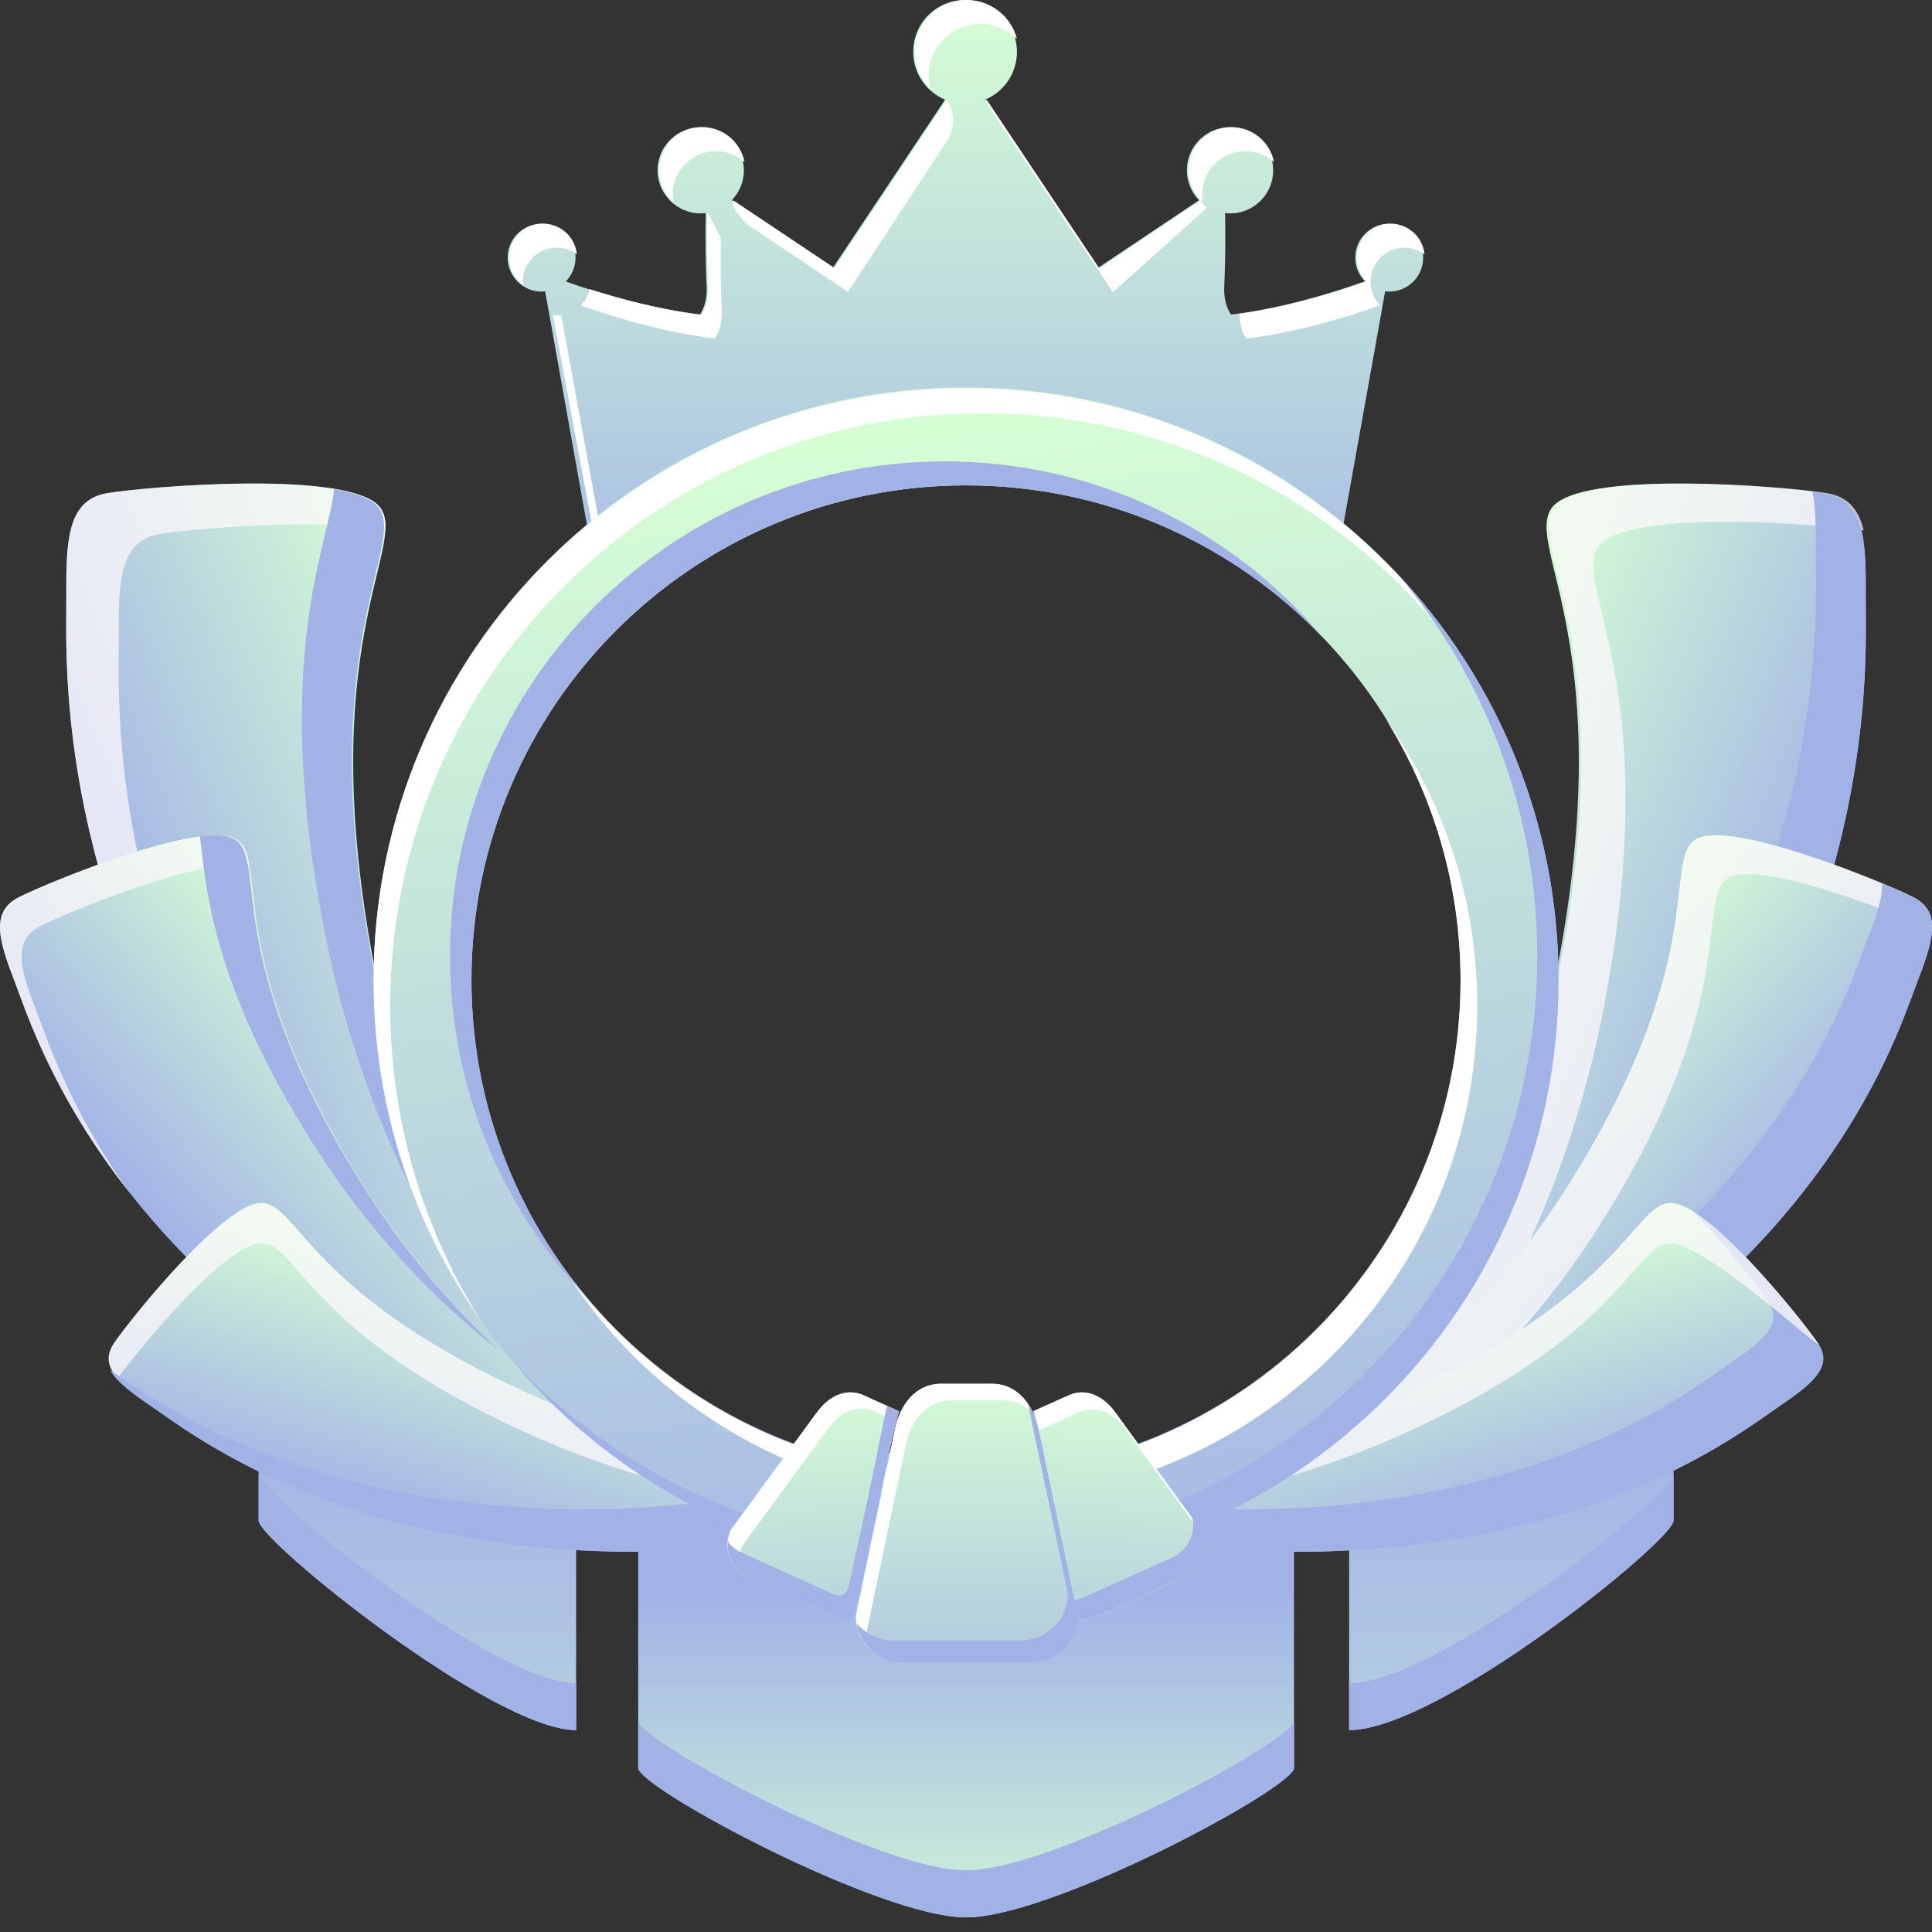 <svg width="30" height="30" viewBox="0 0 30 30" fill="none" xmlns="http://www.w3.org/2000/svg">
<rect x="0" y="0" width="30" height="30" fill="#333333" stroke="none"/>
<path d="M9.91 22.779V27.452C9.91 27.758 13.657 29.773 15.001 29.773C16.346 29.773 20.093 27.758 20.093 27.452V22.559H9.91V22.779Z" fill="url(#paint0_linear_3180_1704)"/>
<path d="M20.949 26.865C22.343 26.865 25.987 23.919 25.987 23.612V16.971L20.949 20.696V26.865V26.865Z" fill="url(#paint1_linear_3180_1704)"/>
<path d="M4.016 23.612C4.016 23.919 7.66 26.865 8.946 26.865V20.697L4.016 16.972V23.613V23.612Z" fill="url(#paint2_linear_3180_1704)"/>
<g style="mix-blend-mode:multiply">
<path d="M15.001 29.043C16.346 29.043 20.093 27.028 20.093 26.721V27.452C20.093 27.758 16.346 29.773 15.001 29.773C13.657 29.773 9.91 27.758 9.91 27.452V26.721C9.91 27.028 13.657 29.043 15.001 29.043Z" fill="#A2B2E7"/>
<path d="M25.987 22.882V23.612C25.987 23.919 22.343 26.865 20.949 26.865V26.135C22.343 26.135 25.987 23.189 25.987 22.882Z" fill="#A2B2E7"/>
<path d="M8.946 26.135V26.865C7.66 26.865 4.016 23.919 4.016 23.612V22.882C4.016 23.188 7.66 26.135 8.946 26.135Z" fill="#A2B2E7"/>
</g>
<path d="M9.635 22.555C9.635 22.555 6.81 20.118 5.828 15.079C4.846 10.039 6.325 8.501 5.911 7.893C5.496 7.285 2.277 7.556 1.666 7.658C1.055 7.761 1.024 8.37 1.03 9.246C1.036 10.121 0.806 13.669 3.545 17.868C6.284 22.067 9.668 23.326 9.668 23.326C9.668 23.326 10.192 23.127 9.635 22.555L9.635 22.555Z" fill="url(#paint3_linear_3180_1704)"/>
<g style="mix-blend-mode:overlay" opacity="0.72">
<path d="M4.359 18.501C1.619 14.303 1.85 10.755 1.844 9.879C1.837 9.004 1.869 8.395 2.48 8.292C2.939 8.214 4.878 8.042 5.985 8.221C5.99 8.087 5.97 7.98 5.911 7.892C5.496 7.284 2.277 7.555 1.666 7.657C1.055 7.76 1.024 8.369 1.03 9.245C1.036 10.12 0.806 13.668 3.545 17.867C4.868 19.896 6.343 21.239 7.513 22.084C6.514 21.247 5.39 20.083 4.358 18.501L4.359 18.501Z" fill="#FFFAFC"/>
</g>
<g style="mix-blend-mode:multiply">
<path d="M9.613 22.555C9.613 22.555 6.788 20.118 5.806 15.079C4.824 10.039 6.303 8.501 5.888 7.893C5.79 7.748 5.531 7.653 5.186 7.594C5.128 8.403 4.201 10.162 5.031 14.42C6.013 19.459 8.838 21.896 8.838 21.896C9.395 22.468 8.871 22.666 8.871 22.666C8.871 22.666 7.715 22.236 6.207 21.04C8.074 22.74 9.646 23.325 9.646 23.325C9.646 23.325 10.171 23.127 9.613 22.555V22.555Z" fill="#A2B2E7"/>
</g>
<path d="M10.702 22.934C10.702 22.934 7.807 21.843 5.627 18.368C3.448 14.893 4.177 13.387 3.682 13.041C3.188 12.696 0.741 13.704 0.29 13.933C-0.159 14.162 -0.013 14.62 0.236 15.265C0.486 15.91 1.298 18.587 4.619 21C7.939 23.413 10.943 23.494 10.943 23.494C10.943 23.494 11.299 23.216 10.702 22.934H10.702Z" fill="url(#paint4_linear_3180_1704)"/>
<g style="mix-blend-mode:overlay" opacity="0.72">
<path d="M0.571 15.712C0.321 15.067 0.175 14.61 0.625 14.38C1.041 14.169 3.163 13.292 3.873 13.433C3.838 13.243 3.789 13.116 3.682 13.041C3.188 12.696 0.741 13.704 0.29 13.933C-0.159 14.162 -0.013 14.62 0.236 15.265C0.4 15.688 0.807 16.988 2.006 18.514C1.063 17.185 0.719 16.093 0.571 15.712Z" fill="#FFFAFC"/>
</g>
<g style="mix-blend-mode:multiply">
<path d="M4.829 17.709C5.77 19.209 6.843 20.263 7.76 20.979C7.045 20.317 6.289 19.461 5.604 18.368C3.425 14.893 4.153 13.387 3.659 13.041C3.552 12.967 3.354 12.956 3.105 12.986C3.2 13.754 3.275 15.231 4.829 17.709Z" fill="#A2B2E7"/>
</g>
<path d="M14.726 22.731C14.726 22.731 11.832 23.24 8.321 21.688C4.81 20.136 4.644 18.709 4.07 18.68C3.496 18.651 2.019 20.488 1.77 20.858C1.521 21.227 1.869 21.495 2.395 21.853C2.921 22.211 4.923 23.798 8.826 24.061C12.728 24.325 15.202 23.03 15.202 23.03C15.202 23.03 15.351 22.668 14.726 22.731Z" fill="url(#paint5_linear_3180_1704)"/>
<g style="mix-blend-mode:overlay" opacity="0.72">
<path d="M4.07 19.307C4.644 19.336 4.81 20.763 8.321 22.314C10.995 23.497 13.311 23.483 14.263 23.41C14.872 23.203 15.202 23.03 15.202 23.03C15.202 23.03 15.35 22.668 14.726 22.731C14.726 22.731 11.832 23.24 8.321 21.688C4.81 20.135 4.644 18.709 4.07 18.68C3.496 18.651 2.019 20.488 1.77 20.858C1.634 21.06 1.676 21.231 1.827 21.403C2.193 20.902 3.53 19.28 4.069 19.307H4.07Z" fill="#FFFAFC"/>
</g>
<g style="mix-blend-mode:multiply">
<path d="M14.701 22.731C14.701 22.731 14.17 22.824 13.287 22.809C12.201 23.156 10.372 23.56 8.027 23.402C4.367 23.155 2.378 21.744 1.711 21.274C1.811 21.462 2.06 21.642 2.37 21.853C2.897 22.211 4.899 23.798 8.801 24.061C12.704 24.325 15.178 23.03 15.178 23.03C15.178 23.03 15.326 22.668 14.701 22.731H14.701Z" fill="#A2B2E7"/>
</g>
<path d="M20.366 22.555C20.366 22.555 23.191 20.118 24.173 15.078C25.154 10.039 23.676 8.501 24.09 7.893C24.504 7.285 27.724 7.556 28.335 7.658C28.946 7.761 28.977 8.37 28.971 9.246C28.965 10.121 29.195 13.669 26.456 17.868C23.717 22.066 20.333 23.325 20.333 23.325C20.333 23.325 19.808 23.127 20.366 22.555L20.366 22.555Z" fill="url(#paint6_linear_3180_1704)"/>
<g style="mix-blend-mode:overlay" opacity="0.72">
<path d="M24.898 15.674C25.88 10.634 24.401 9.096 24.815 8.488C25.207 7.913 28.111 8.124 28.939 8.236C28.863 7.919 28.702 7.713 28.37 7.658C27.759 7.555 24.54 7.284 24.125 7.893C23.711 8.501 25.19 10.039 24.208 15.078C23.226 20.118 20.401 22.554 20.401 22.554C19.844 23.126 20.368 23.324 20.368 23.324C20.368 23.324 20.798 23.164 21.476 22.768C22.283 21.904 24.139 19.565 24.898 15.673L24.898 15.674Z" fill="#FFFAFC"/>
</g>
<g style="mix-blend-mode:multiply">
<path d="M28.971 9.245C28.977 8.37 28.946 7.761 28.335 7.658C28.286 7.65 28.221 7.64 28.142 7.63C28.195 7.888 28.199 8.213 28.196 8.586C28.19 9.461 28.421 13.009 25.682 17.208C24.061 19.692 22.215 21.147 20.978 21.921C20.61 22.345 20.366 22.555 20.366 22.555C19.809 23.126 20.333 23.325 20.333 23.325C20.333 23.325 23.717 22.066 26.456 17.867C29.195 13.668 28.965 10.12 28.971 9.245L28.971 9.245Z" fill="#A2B2E7"/>
</g>
<path d="M19.299 22.934C19.299 22.934 22.195 21.843 24.374 18.368C26.553 14.893 25.824 13.387 26.319 13.041C26.814 12.696 29.261 13.704 29.711 13.933C30.16 14.162 30.015 14.62 29.765 15.265C29.515 15.91 28.703 18.587 25.383 21C22.062 23.413 19.058 23.494 19.058 23.494C19.058 23.494 18.703 23.216 19.3 22.934H19.299Z" fill="url(#paint7_linear_3180_1704)"/>
<g style="mix-blend-mode:overlay" opacity="0.72">
<path d="M24.876 18.971C27.055 15.496 26.327 13.989 26.821 13.644C27.262 13.336 29.255 14.104 30.001 14.436C30.01 14.216 29.934 14.047 29.711 13.933C29.261 13.704 26.814 12.696 26.319 13.042C25.825 13.387 26.553 14.893 24.374 18.368C22.195 21.843 19.299 22.934 19.299 22.934C18.703 23.216 19.058 23.494 19.058 23.494C19.058 23.494 19.511 23.482 20.259 23.326C21.16 22.869 23.223 21.605 24.875 18.971L24.876 18.971Z" fill="#FFFAFC"/>
</g>
<g style="mix-blend-mode:multiply">
<path d="M29.711 13.933C29.62 13.887 29.447 13.809 29.226 13.717C29.234 13.951 29.128 14.25 28.99 14.605C28.741 15.25 27.929 17.928 24.608 20.341C22.93 21.56 21.334 22.184 20.164 22.503C19.635 22.807 19.299 22.934 19.299 22.934C18.703 23.216 19.058 23.494 19.058 23.494C19.058 23.494 22.062 23.414 25.382 21C28.703 18.587 29.515 15.91 29.765 15.265C30.014 14.62 30.16 14.162 29.711 13.933Z" fill="#A2B2E7"/>
</g>
<path d="M15.273 22.731C15.273 22.731 18.167 23.24 21.678 21.688C25.189 20.136 25.355 18.709 25.929 18.68C26.503 18.651 27.98 20.488 28.229 20.858C28.479 21.227 28.13 21.495 27.604 21.853C27.078 22.211 25.076 23.798 21.173 24.061C17.271 24.325 14.797 23.03 14.797 23.03C14.797 23.03 14.648 22.668 15.273 22.731Z" fill="url(#paint8_linear_3180_1704)"/>
<g style="mix-blend-mode:multiply">
<path d="M28.229 20.858C28.02 20.549 26.952 19.211 26.272 18.8C26.802 19.339 27.316 19.994 27.454 20.199C27.704 20.569 27.355 20.837 26.83 21.194C26.303 21.552 24.301 23.139 20.398 23.402C17.912 23.57 16.006 23.106 14.95 22.747C14.71 22.818 14.796 23.031 14.796 23.031C14.796 23.031 17.271 24.325 21.173 24.061C25.076 23.798 27.078 22.211 27.604 21.854C28.131 21.496 28.478 21.228 28.229 20.858V20.858Z" fill="#A2B2E7"/>
</g>
<g style="mix-blend-mode:overlay" opacity="0.72">
<path d="M25.929 19.307C25.355 19.336 25.189 20.763 21.678 22.314C19.004 23.497 16.688 23.483 15.736 23.41C15.127 23.203 14.797 23.03 14.797 23.03C14.797 23.03 14.648 22.668 15.273 22.731C15.273 22.731 18.167 23.24 21.678 21.688C25.189 20.135 25.355 18.709 25.929 18.68C26.503 18.651 27.98 20.488 28.229 20.858C28.365 21.06 26.469 19.28 25.929 19.307Z" fill="#FFFAFC"/>
</g>
<path d="M21.572 3.473C21.281 3.473 21.044 3.709 21.044 4.001C21.044 4.144 21.102 4.273 21.195 4.368C20.741 4.53 19.939 4.784 19.114 4.885C19.044 4.777 19.001 4.634 19.01 4.445C19.03 4.028 19.029 3.612 19.023 3.309C19.048 3.312 19.074 3.314 19.1 3.314C19.47 3.314 19.77 3.014 19.77 2.644C19.77 2.274 19.47 1.975 19.1 1.975C18.73 1.975 18.43 2.275 18.43 2.644C18.43 2.825 18.503 2.989 18.619 3.109L17.043 4.164L15.296 1.548C15.587 1.427 15.791 1.14 15.791 0.805C15.791 0.36 15.43 0 14.986 0C14.541 0 14.181 0.36 14.181 0.805C14.181 1.14 14.385 1.427 14.676 1.548L12.932 4.16L11.362 3.11C11.479 2.989 11.551 2.825 11.551 2.645C11.551 2.275 11.251 1.975 10.881 1.975C10.511 1.975 10.211 2.275 10.211 2.645C10.211 3.014 10.512 3.314 10.881 3.314C10.907 3.314 10.933 3.312 10.959 3.309C10.953 3.612 10.952 4.028 10.972 4.445C10.981 4.635 10.938 4.778 10.867 4.886C10.043 4.787 9.241 4.533 8.785 4.371C8.879 4.276 8.937 4.145 8.937 4.001C8.937 3.71 8.701 3.474 8.41 3.474C8.118 3.474 7.883 3.71 7.883 4.001C7.883 4.292 8.119 4.528 8.41 4.528C8.428 4.528 8.447 4.525 8.465 4.523L9.15 8.352V8.677C9.15 8.677 9.735 6.861 14.788 6.861C14.856 6.861 20.823 8.677 20.823 8.677V8.352L21.509 4.522C21.53 4.524 21.55 4.528 21.572 4.528C21.863 4.528 22.099 4.292 22.099 4.001C22.099 3.71 21.863 3.474 21.572 3.474L21.572 3.473Z" fill="url(#paint9_linear_3180_1704)"/>
<g style="mix-blend-mode:overlay">
<path d="M15.322 1.548C15.313 1.552 15.306 1.564 15.297 1.568L17.282 4.536L18.741 3.226C18.624 3.105 18.669 3.197 18.669 3.017C18.669 2.647 18.968 2.347 19.338 2.347C19.509 2.347 19.664 2.411 19.783 2.516C19.723 2.208 19.452 1.975 19.125 1.975C18.755 1.975 18.456 2.275 18.456 2.644C18.456 2.825 18.528 2.989 18.644 3.11L17.068 4.165L15.321 1.549L15.322 1.548Z" fill="white"/>
<path d="M14.42 1.177C14.42 0.732 14.78 0.372 15.225 0.372C15.446 0.372 15.646 0.461 15.791 0.604C15.702 0.257 15.387 0 15.012 0C14.567 0 14.207 0.36 14.207 0.805C14.207 1.029 14.299 1.231 14.445 1.377C14.429 1.313 14.42 1.246 14.42 1.177V1.177Z" fill="white"/>
<path d="M19.247 4.871C19.247 5.033 19.288 5.16 19.352 5.257C20.176 5.157 20.979 4.902 21.432 4.74C21.339 4.645 21.281 4.516 21.281 4.373C21.281 4.082 21.518 3.846 21.809 3.846C21.925 3.846 22.033 3.884 22.12 3.949C22.094 3.682 21.869 3.474 21.596 3.474C21.305 3.474 21.068 3.71 21.068 4.001C21.068 4.145 21.126 4.274 21.219 4.369C20.785 4.524 20.032 4.763 19.246 4.872L19.247 4.871Z" fill="white"/>
<path d="M11.207 4.817C11.187 4.401 11.188 3.984 11.194 3.681C11.168 3.684 11.022 3.319 10.977 3.309C10.977 3.547 10.981 4.177 10.993 4.445C11.003 4.635 10.96 4.778 10.889 4.886C10.248 4.808 9.62 4.638 9.158 4.49C9.136 4.587 9.088 4.674 9.02 4.742C9.475 4.905 10.277 5.158 11.101 5.258C11.172 5.15 11.215 5.006 11.206 4.817H11.207Z" fill="white"/>
<path d="M11.598 3.481L13.168 4.532L14.743 2.128C14.852 1.878 14.781 1.647 14.699 1.548L12.955 4.16L11.385 3.11C11.355 3.166 11.383 3.249 11.598 3.481L11.598 3.481Z" fill="white"/>
<path d="M9.405 8.67L8.715 4.894C8.697 4.896 8.672 4.9 8.653 4.9C8.622 4.9 8.616 4.896 8.586 4.891L9.23 8.351V8.676C9.23 8.676 9.244 8.673 9.405 8.669V8.67Z" fill="white"/>
<path d="M8.119 4.372C8.119 4.081 8.355 3.845 8.647 3.845C8.763 3.845 8.871 3.883 8.958 3.948C8.932 3.682 8.707 3.473 8.434 3.473C8.142 3.473 7.906 3.71 7.906 4.001C7.906 4.175 7.991 4.33 8.122 4.425C8.12 4.408 8.119 4.391 8.119 4.372Z" fill="white"/>
<path d="M10.46 3.144C10.452 3.103 10.447 3.06 10.447 3.016C10.447 2.646 10.748 2.346 11.117 2.346C11.288 2.346 11.443 2.41 11.561 2.516C11.501 2.207 11.23 1.974 10.904 1.974C10.535 1.974 10.234 2.274 10.234 2.644C10.234 2.843 10.322 3.021 10.46 3.144V3.144Z" fill="white"/>
</g>
<path d="M15.001 6.016C9.919 6.016 5.801 10.135 5.801 15.216C5.801 20.297 9.92 24.416 15.001 24.416C20.081 24.416 24.2 20.297 24.2 15.216C24.2 10.135 20.081 6.016 15.001 6.016ZM15.001 22.896C10.759 22.896 7.321 19.457 7.321 15.216C7.321 10.975 10.759 7.537 15.001 7.537C19.242 7.537 22.68 10.975 22.68 15.216C22.68 19.457 19.242 22.896 15.001 22.896Z" fill="url(#paint10_linear_3180_1704)"/>
<g style="mix-blend-mode:overlay">
<path d="M15.258 23.296C19.5 23.296 22.938 19.857 22.938 15.616C22.938 13.957 22.411 12.42 21.516 11.164C22.253 12.343 22.679 13.736 22.679 15.228C22.679 19.47 19.241 22.908 15 22.908C12.418 22.908 10.134 21.634 8.742 19.681C10.099 21.851 12.51 23.296 15.258 23.296Z" fill="white"/>
<path d="M6.059 15.616C6.059 10.535 10.178 6.416 15.259 6.416C18.37 6.416 21.121 7.961 22.786 10.325C21.156 7.744 18.279 6.029 15.001 6.029C9.919 6.029 5.801 10.148 5.801 15.229C5.801 17.198 6.42 19.023 7.474 20.52C6.578 19.101 6.059 17.419 6.059 15.617V15.616Z" fill="white"/>
</g>
<g style="mix-blend-mode:multiply">
<g style="mix-blend-mode:multiply">
<path d="M14.668 7.165C10.426 7.165 6.988 10.603 6.988 14.844C6.988 16.898 7.795 18.764 9.108 20.142C7.992 18.808 7.32 17.091 7.32 15.216C7.32 10.974 10.758 7.536 14.999 7.536C17.187 7.536 19.16 8.451 20.559 9.918C19.15 8.235 17.034 7.164 14.668 7.164V7.165Z" fill="#A2B2E7"/>
</g>
<g style="mix-blend-mode:multiply">
<path d="M21.699 8.91C23.053 10.512 23.87 12.582 23.87 14.845C23.87 19.926 19.751 24.044 14.67 24.044C12.03 24.044 9.65 22.932 7.973 21.151C9.66 23.148 12.183 24.416 15.002 24.416C20.083 24.416 24.202 20.297 24.202 15.217C24.202 12.776 23.251 10.557 21.699 8.91L21.699 8.91Z" fill="#A2B2E7"/>
</g>
</g>
<path d="M13.959 21.915L13.412 21.666C13.133 21.541 12.858 21.686 12.677 21.942L11.346 23.758C11.22 24.036 11.344 24.366 11.622 24.492L13.011 25.122C13.29 25.248 13.283 25.026 13.35 24.728C13.503 24.05 13.697 23.127 13.801 22.591C13.859 22.292 13.956 21.92 13.959 21.914V21.915Z" fill="url(#paint11_linear_3180_1704)"/>
<g style="mix-blend-mode:overlay">
<path d="M13.585 21.918L13.919 22.07C13.941 21.979 13.957 21.918 13.959 21.915L13.412 21.667C13.133 21.541 12.858 21.686 12.677 21.943L11.346 23.759C11.24 23.992 11.311 24.262 11.501 24.417C11.457 24.288 11.46 24.143 11.52 24.01L12.851 22.194C13.032 21.938 13.308 21.792 13.585 21.918Z" fill="white"/>
</g>
<g style="mix-blend-mode:multiply">
<path d="M13.774 21.831C13.746 21.949 13.716 22.084 13.692 22.207C13.588 22.743 13.393 23.666 13.241 24.344C13.174 24.642 13.181 24.864 12.903 24.738L11.514 24.108C11.426 24.068 11.353 24.008 11.299 23.935C11.278 24.164 11.401 24.393 11.622 24.493L13.011 25.123C13.289 25.249 13.282 25.026 13.349 24.728C13.502 24.05 13.696 23.127 13.8 22.592C13.858 22.292 13.956 21.92 13.958 21.914L13.774 21.831V21.831Z" fill="#A2B2E7"/>
</g>
<path d="M18.652 23.766L17.328 21.945C17.148 21.688 16.873 21.541 16.595 21.666L16.047 21.912C16.049 21.918 16.145 22.29 16.202 22.59C16.304 23.126 16.495 24.05 16.645 24.729C16.71 25.027 16.703 25.249 16.981 25.124L18.373 24.5C18.651 24.375 18.777 24.045 18.652 23.766L18.652 23.766Z" fill="url(#paint12_linear_3180_1704)"/>
<g style="mix-blend-mode:overlay">
<path d="M18.652 23.766L17.328 21.945C17.148 21.688 16.873 21.541 16.595 21.666L16.047 21.912C16.049 21.918 16.124 22.219 16.121 22.213L16.752 21.928C17.031 21.803 17.306 21.95 17.486 22.207L18.683 23.854C18.675 23.825 18.665 23.795 18.652 23.766V23.766Z" fill="white"/>
</g>
<g style="mix-blend-mode:multiply">
<path d="M18.654 23.761L18.517 23.572C18.567 23.82 18.441 24.079 18.201 24.187L16.809 24.811C16.752 24.837 16.708 24.847 16.672 24.846C16.716 25.078 16.745 25.225 16.983 25.118L18.375 24.494C18.654 24.369 18.779 24.039 18.654 23.761Z" fill="#A2B2E7"/>
</g>
<path d="M15.404 21.487H14.618C14.22 21.487 13.97 21.809 13.893 22.212L13.289 25.092C13.289 25.491 13.615 25.817 14.014 25.817H16.008C16.407 25.817 16.733 25.491 16.733 25.092L16.129 22.212C16.051 21.821 15.802 21.487 15.404 21.487H15.404Z" fill="url(#paint13_linear_3180_1704)"/>
<g style="mix-blend-mode:overlay">
<path d="M15.404 21.487H14.618C14.22 21.487 13.97 21.809 13.893 22.212L13.289 25.092C13.289 25.292 13.371 25.474 13.503 25.605C13.473 25.526 13.455 25.439 13.455 25.349L14.059 22.469C14.136 22.066 14.386 21.744 14.784 21.744H15.57C15.767 21.744 15.927 21.825 16.048 21.954C15.928 21.684 15.711 21.487 15.404 21.487L15.404 21.487Z" fill="white"/>
</g>
<g style="mix-blend-mode:multiply">
<path d="M16.131 22.212C16.1 22.058 16.043 21.914 15.961 21.795C15.967 21.818 15.973 21.842 15.977 21.866L16.582 24.746C16.582 25.145 16.256 25.471 15.857 25.471H13.863C13.637 25.471 13.434 25.366 13.301 25.203C13.354 25.549 13.655 25.817 14.016 25.817H16.01C16.409 25.817 16.735 25.491 16.735 25.092L16.131 22.212V22.212Z" fill="#A2B2E7"/>
</g>
<defs>
<linearGradient id="paint0_linear_3180_1704" x1="15.001" y1="30.749" x2="15.001" y2="24.746" gradientUnits="userSpaceOnUse">
<stop stop-color="#D6FFD4"/>
<stop offset="1" stop-color="#A2B2E7"/>
</linearGradient>
<linearGradient id="paint1_linear_3180_1704" x1="23.468" y1="35.79" x2="23.468" y2="21.997" gradientUnits="userSpaceOnUse">
<stop stop-color="#D6FFD4"/>
<stop offset="1" stop-color="#A2B2E7"/>
</linearGradient>
<linearGradient id="paint2_linear_3180_1704" x1="6.481" y1="35.79" x2="6.481" y2="21.997" gradientUnits="userSpaceOnUse">
<stop stop-color="#D6FFD4"/>
<stop offset="1" stop-color="#A2B2E7"/>
</linearGradient>
<linearGradient id="paint3_linear_3180_1704" x1="2.744" y1="16.688" x2="8.559" y2="14.289" gradientUnits="userSpaceOnUse">
<stop stop-color="#A2B2E7"/>
<stop offset="1" stop-color="#D6FFD4"/>
</linearGradient>
<linearGradient id="paint4_linear_3180_1704" x1="3.669" y1="20.425" x2="7.346" y2="17.166" gradientUnits="userSpaceOnUse">
<stop stop-color="#A2B2E7"/>
<stop offset="1" stop-color="#D6FFD4"/>
</linearGradient>
<linearGradient id="paint5_linear_3180_1704" x1="7.808" y1="24.135" x2="9.011" y2="20.16" gradientUnits="userSpaceOnUse">
<stop stop-color="#A2B2E7"/>
<stop offset="1" stop-color="#D6FFD4"/>
</linearGradient>
<linearGradient id="paint6_linear_3180_1704" x1="27.256" y1="16.689" x2="21.441" y2="14.289" gradientUnits="userSpaceOnUse">
<stop stop-color="#A2B2E7"/>
<stop offset="1" stop-color="#D6FFD4"/>
</linearGradient>
<linearGradient id="paint7_linear_3180_1704" x1="26.334" y1="20.425" x2="22.657" y2="17.167" gradientUnits="userSpaceOnUse">
<stop stop-color="#A2B2E7"/>
<stop offset="1" stop-color="#D6FFD4"/>
</linearGradient>
<linearGradient id="paint8_linear_3180_1704" x1="22.187" y1="24.135" x2="20.985" y2="20.16" gradientUnits="userSpaceOnUse">
<stop stop-color="#A2B2E7"/>
<stop offset="1" stop-color="#D6FFD4"/>
</linearGradient>
<linearGradient id="paint9_linear_3180_1704" x1="14.991" y1="-0.142" x2="14.991" y2="10.515" gradientUnits="userSpaceOnUse">
<stop stop-color="#D6FFD4"/>
<stop offset="1" stop-color="#A2B2E7"/>
</linearGradient>
<linearGradient id="paint10_linear_3180_1704" x1="13.849" y1="6.442" x2="16.433" y2="26.134" gradientUnits="userSpaceOnUse">
<stop stop-color="#D6FFD4"/>
<stop offset="1" stop-color="#A2B2E7"/>
</linearGradient>
<linearGradient id="paint11_linear_3180_1704" x1="12.575" y1="21.245" x2="12.786" y2="27.979" gradientUnits="userSpaceOnUse">
<stop stop-color="#D6FFD4"/>
<stop offset="1" stop-color="#A2B2E7"/>
</linearGradient>
<linearGradient id="paint12_linear_3180_1704" x1="17.435" y1="21.247" x2="17.198" y2="27.979" gradientUnits="userSpaceOnUse">
<stop stop-color="#D6FFD4"/>
<stop offset="1" stop-color="#A2B2E7"/>
</linearGradient>
<linearGradient id="paint13_linear_3180_1704" x1="15.012" y1="21.145" x2="15.012" y2="27.882" gradientUnits="userSpaceOnUse">
<stop stop-color="#D6FFD4"/>
<stop offset="1" stop-color="#A2B2E7"/>
</linearGradient>
</defs>
</svg>
